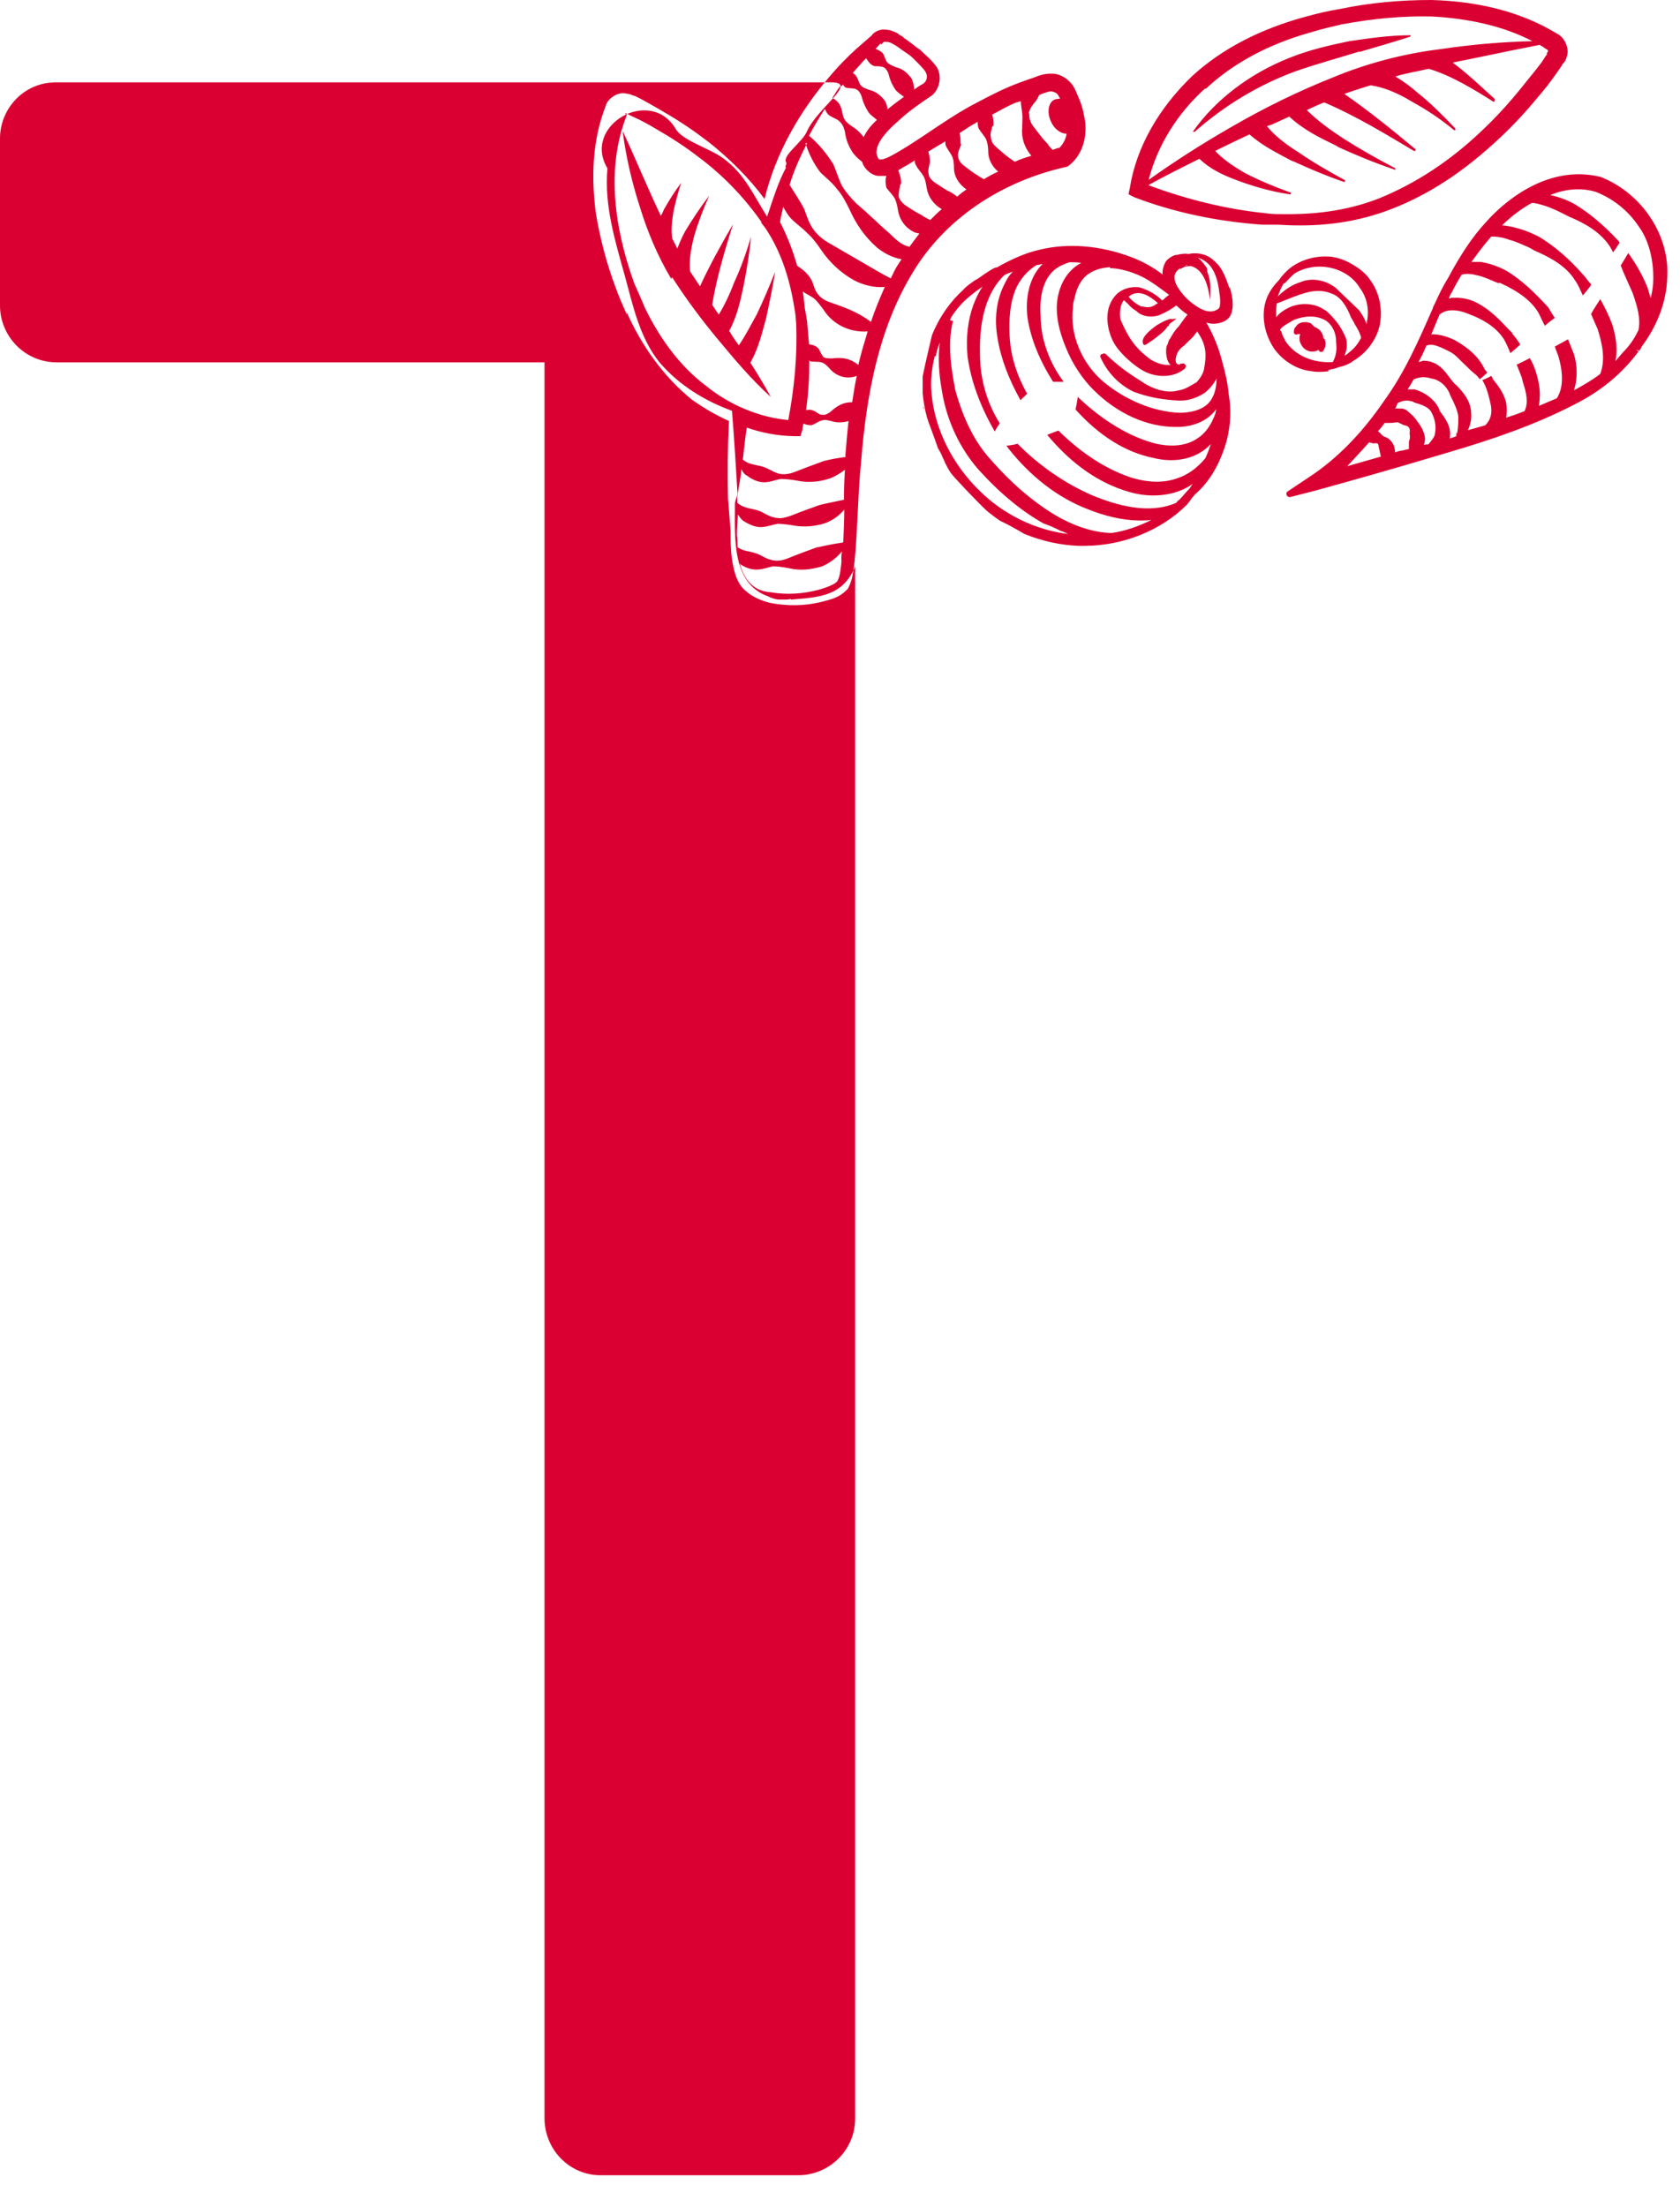 <svg xmlns="http://www.w3.org/2000/svg" width="51" height="67" fill="none"><path fill="#DB0032" fill-rule="evenodd" d="M24 18.18c-.06.02-.13.02-.2.02 0 0-.02 0-.03 0-.02 0-.03 0-.04 0-.03 0-.04 0-.06 0-.12 0-.24-.04-.36-.1-1.1-.4-1-1.76-1-2.8 0-.1.06-.2.08-.3-.05-.83-.1-1.68-.17-2.53-.82-.3-1.6-.77-2.2-1.47-.6-.75-.8-1.7-1.05-2.62-.3-1.08-.63-2.14-.53-3.27-.78-1.3 1.3-2.5 2.07-1.2.2.36 1.06.6 1.45.9.66.48.93 1.15 1.33 1.77 0-.04.03-.1.04-.13.15-.45.3-.93.53-1.36-.05-.06.05-.1 0-.17-.1-.22.5-.6.64-.94.33-.72 1.55-1.48.75-1.48H1.73C.73 2.48 0 3.3 0 4.2v5.08C0 10.18.73 11 1.73 11h14.8v53.3c0 .95.76 1.73 1.7 1.73h6c.95 0 1.73-.77 1.73-1.72V17.2c-.38.9-1.08.93-1.95 1M46.97 1.63c0 .02-.02.04-.04.06l-.13.2c-.2.27-.4.5-.58.73-.4.5-.82.96-1.27 1.38-.95.9-1.98 1.57-3.08 2.02-.84.33-1.8.5-2.95.48h-.14c-.16 0-.3-.02-.47-.04-1.1-.12-2.27-.4-3.45-.84.54-.3 1.05-.55 1.55-.8.4.38.86.55 1.27.7.45.16.94.3 1.48.38 0 0 .02 0 .03-.02 0 0 0-.03 0-.03-.5-.18-.98-.38-1.4-.6-.4-.23-.7-.45-.9-.67.34-.17.7-.34 1.04-.5.4.35.85.57 1.28.8l.06.02c.48.22.97.43 1.52.62.02 0 .03 0 .04 0 0-.03 0-.04 0-.05-.5-.27-.98-.55-1.4-.84-.43-.27-.74-.52-.97-.8l.15-.05c.18-.08.35-.16.53-.24.43.4.92.64 1.4.87l.1.06c.53.24 1.08.47 1.7.68 0 0 0 0 .02 0 0 0 0-.03 0-.04-.57-.3-1.1-.6-1.57-.9-.4-.26-.8-.55-1.12-.87.17-.08.35-.16.52-.23.02 0 .04.02.06.02.93.4 1.85.96 2.67 1.45.03 0 .04 0 .05 0 0-.02 0-.04 0-.05-.78-.65-1.44-1.18-2.16-1.68.2-.07.4-.14.6-.2.07-.02.13-.04.2-.06.35.05.77.2 1.26.5.4.22.84.5 1.27.86.02 0 .03 0 .04 0 0-.02 0-.03 0-.05-.38-.4-.75-.77-1.14-1.08-.18-.16-.4-.33-.68-.5.33-.1.66-.15 1-.23h.02c.67.2 1.36.62 1.96 1 0 0 .02 0 .03-.02 0 0 0-.02 0-.03V3c-.4-.36-.8-.75-1.27-1.1.6-.12 1.17-.24 1.75-.36.3-.06.6-.12.9-.18 0 .02.04.03.07.05.04.03.08.05.1.07.08.04.08.05.07.07 0 0 0 0 0 .02 0 0-.03.04-.05.07M36.6 2.7c.82-.77 1.9-1.36 3.2-1.72.32-.1.63-.17.93-.24C41.7.56 42.6.48 43.46.5c1.14.06 2.2.3 3.06.75-.9.02-1.84.1-2.78.24-1.15.14-2.27.44-3.3.87-1 .4-2 .88-3.07 1.5-.87.5-1.7 1.03-2.5 1.6.26-1.03.87-2.02 1.72-2.78M47.23 1c-1.03-.62-2.3-.96-3.78-1-.92 0-1.85.08-2.76.27-.37.06-.7.14-1.03.23-1.38.37-2.55.97-3.46 1.8-1 .96-1.7 2.14-1.9 3.4l-.04.18s0 .02.02.03l.16.08c1.18.45 2.48.73 3.87.83.1 0 .23 0 .33 0h.16c1.2.08 2.25-.05 3.24-.4 1.12-.4 2.2-1.06 3.28-2.04.48-.43.93-.9 1.34-1.4.2-.23.4-.48.6-.77l.14-.2s.02-.04.03-.06c.05-.05.1-.1.13-.22.1-.25-.07-.6-.28-.7m-6.02.55c.5-.15 1.04-.3 1.56-.47 0 0 0 0 0-.02 0 0 0-.02 0-.02-.66 0-1.3.1-1.86.18-.58.12-1.2.26-1.8.5-1.22.48-2.27 1.28-2.95 2.25 0 0 0 0 .03 0 0 0 .02 0 .03 0 .9-.8 1.95-1.43 3.07-1.84.63-.22 1.3-.4 1.94-.6M45.94 10.14L45.8 10c-.28-.3-.57-.6-.95-.8-.22-.12-.47-.17-.7-.16-.03 0-.06 0-.08 0-.03 0-.05.02-.08.03 0-.05.03-.1.05-.15l.03-.04c.1-.2.2-.38.3-.54.15-.05.33-.02.48.02.2.04.4.14.62.23h.07c.58.26.96.56 1.16.9.08.15.13.28.2.4.1-.1.2-.16.3-.24-.07-.1-.14-.22-.2-.32-.43-.47-.8-.82-1.25-1.1-.24-.13-.5-.23-.8-.28-.1 0-.16 0-.24 0 0 0-.02 0-.04 0 .2-.28.4-.54.6-.77.17 0 .34.02.55.1.2.05.38.14.57.22.06.03.12.06.18.1.46.2.97.46 1.25.92.1.14.16.3.23.45.08-.1.17-.2.26-.33-.1-.1-.17-.22-.25-.3-.42-.48-.85-.85-1.3-1.13-.24-.13-.5-.24-.84-.32-.1-.02-.2-.04-.32-.05.27-.27.58-.5.9-.68.13 0 .27.05.44.1.17.06.35.14.5.22.08.04.14.07.2.1.48.2.95.47 1.23.9.03.05.07.12.1.18.07-.1.14-.2.2-.3-.02-.02-.04-.04-.05-.06-.45-.48-.86-.82-1.28-1.08-.2-.12-.46-.23-.78-.3.5-.2.95-.22 1.37-.1.53.2 1 .58 1.3 1.03.3.4.46.96.46 1.6 0 .2-.03.4-.08.6-.03-.1-.07-.23-.1-.33-.16-.4-.37-.74-.58-1.04-.06.1-.14.24-.23.38.1.26.23.53.36.83.15.43.25.78.18 1.13-.1.2-.2.38-.4.6-.1.1-.2.23-.3.34.08-.4 0-.8-.1-1.12-.1-.27-.23-.52-.36-.76-.1.16-.2.3-.28.45.06.15.13.3.2.46.13.42.25.9.08 1.36-.26.2-.53.35-.8.5.12-.36.1-.78 0-1.1-.06-.15-.12-.3-.18-.45-.12.07-.26.14-.4.22.04.13.1.25.13.37.13.5.12.9-.07 1.2-.2.08-.37.16-.54.23 0-.07.02-.15.02-.23.02-.23-.02-.48-.1-.75-.05-.17-.1-.3-.2-.47-.12.07-.26.13-.4.2.06.13.1.25.16.4l.03.13c.1.3.18.62.05.88-.2.08-.4.15-.56.2.03-.14.03-.3 0-.47-.08-.3-.24-.5-.4-.7 0-.03-.03-.06-.05-.1-.1.06-.2.1-.27.13.14.23.2.5.26.77.04.23 0 .42-.17.6-.17.05-.35.1-.53.15.07-.15.12-.33.1-.54-.02-.37-.26-.63-.45-.83l-.04-.03c-.06-.06-.12-.14-.18-.22-.12-.16-.26-.35-.5-.44-.1-.04-.2-.05-.3-.05-.05.03-.1.03-.13.04.1-.17.17-.33.24-.5.05-.02.13-.03.2-.02.16.03.3.1.5.2s.3.25.47.4c.1.1.22.22.35.32.04.04.07.08.1.12.07-.05.15-.12.23-.2-.02-.03-.06-.07-.08-.1-.16-.34-.45-.63-.9-.88-.2-.1-.42-.17-.62-.18-.02 0-.05 0-.07 0 0 0-.02 0-.03 0 .08-.2.17-.4.25-.6.2-.17.52-.18.93 0 .32.12.76.34 1.02.74.08.14.14.28.2.43.1-.08.2-.17.3-.26-.07-.12-.16-.24-.26-.35zm-1.73 2.98c0 .04 0 .08 0 .12l-.1.04c-.03 0-.07.02-.1.03.06-.36-.13-.6-.3-.83l-.02-.06c-.14-.3-.42-.5-.74-.6-.07 0-.14 0-.2 0h-.02c.07-.1.13-.2.18-.3.15-.07.33-.1.54-.03.23.03.44.2.55.44l.02.06c.12.24.23.46.25.66 0 .16 0 .33-.04.52zm-.65.07c-.02.07-.08.16-.2.3-.05 0-.1 0-.14.02.03-.07.04-.13.04-.2-.02-.22-.14-.4-.25-.54l-.04-.06c-.02-.02-.04-.04-.06-.07-.06-.05-.1-.1-.18-.16-.03-.03-.07-.06-.17-.08-.05 0-.1 0-.14 0 0 0-.04 0-.07 0 0 0 .02-.03.03-.04 0-.03.03-.06.04-.1 0 0 0 0 0-.02.15-.08.28-.1.42-.06.03 0 .07.02.1.04.2.06.4.12.5.27.14.24.16.5.12.67zm-.76 0c0 .03 0 .1 0 .12l-.03.1c0 .06 0 .14 0 .22l-.22.05c-.06 0-.13.03-.2.05 0-.2-.1-.37-.26-.45-.08-.02-.13-.06-.18-.12-.02-.02-.04-.04-.08-.07.07-.07.14-.16.2-.25.12 0 .25 0 .36-.02.03 0 .05 0 .06 0 .02.02.06.04.1.05.03.03.08.04.1.04.05.02.1.03.1.05.06.04.05.12.04.24zm-1.9.96c.2-.22.44-.47.66-.72.04 0 .08.02.13.03 0 0 .02 0 .03 0 .03-.02.07 0 .1 0 0 0 0 .02.02.03.03.15.05.25.08.37-.35.1-.7.2-1.05.3zm2.6-4.8c-.44 1-.85 1.94-1.47 2.8-.68 1-1.45 1.78-2.27 2.32l-.66.44c-.05.02-.06.08-.04.12.02.04.05.06.1.06l.78-.2c1.16-.32 2.4-.67 3.97-1.14 1.36-.4 2.67-.84 3.9-1.48.8-.4 1.45-.95 1.93-1.6l-.08-.06.1.04c.02-.02.03-.05.05-.07l.02-.05c.48-.64.75-1.35.78-2.06.1-1.3-.75-2.6-2.02-3.1-1.64-.4-2.97.8-3.46 1.35-.44.47-.8 1.03-1.16 1.7-.15.24-.28.5-.4.77l-.07.14zm-3.26.08c-.3-.23-.74-.26-1.1-.1-.16.08-.3.17-.4.3 0-.15 0-.3.02-.42.12-.04.25-.1.36-.14.46-.18.86-.34 1.3-.16.3.1.47.43.57.67.03.1.1.16.13.25.08.13.16.26.2.42-.1.2-.22.34-.37.45-.04.04-.08.07-.14.1.08-.17.1-.36.05-.53-.16-.4-.4-.66-.64-.87zM39 10.3c-.05-.07-.08-.15-.1-.24-.02 0-.03-.03-.04-.05.05-.1.25-.2.42-.3.26-.1.56-.15.84-.04.3.1.45.43.44.72.03.23 0 .42-.1.6-.6.04-1.17-.2-1.46-.67zm0-1.7c.1-.1.2-.22.3-.3.66-.4 1.6-.2 1.98.44.23.3.3.7.2 1.1-.05-.18-.16-.34-.23-.43l-.7-.67c-.3-.24-.73-.32-1.06-.18-.26.08-.48.22-.7.44.05-.14.1-.27.18-.4zm1.32 2.63h.03s.03 0 .04-.02c.07 0 .16-.03.24-.06.2-.05.33-.1.46-.2.4-.24.7-.64.8-1.1.08-.45 0-.94-.28-1.33-.13-.2-.3-.34-.5-.46-.2-.13-.42-.22-.65-.26-.45-.06-.94.06-1.3.34-.12.1-.24.22-.34.37-.2.2-.36.45-.42.72-.1.43 0 .93.27 1.34.28.4.72.66 1.16.7.15.03.32.02.5 0zm-.12-.96c-.02 0-.02 0-.03 0 0-.07-.02-.13-.05-.17-.04-.08-.12-.14-.22-.18-.03-.03-.06-.06-.1-.1-.06-.03-.13-.05-.2-.04-.1 0-.2.04-.25.12-.06.06-.08.13-.07.2v.02l.06.04c.06-.02.1-.02.13-.02-.04.12-.02.24.03.32.07.14.23.25.43.2.03 0 .06-.02.1-.04 0 .02.02.04.04.06h.08c.1-.14.12-.28.05-.4zm-4.63-.6c-.17.03-.4.17-.45.2-.14.1-.22.17-.28.23-.1.1-.16.2-.15.27 0 .04 0 .07.04.1h.04c.28-.17.42-.3.54-.4.06-.06.1-.1.13-.16.02 0 .04-.02.05-.04 0-.03.03-.06.1-.1l.12-.1-.17.02zm-7.54 2.73c0-.02 0-.05-.02-.08.03.03.03.06.04.1m.36-1.6c.02-.15.06-.28.12-.42-.06.45-.03.96.07 1.5.15.9.55 1.72 1.1 2.35.63.7 1.3 1.26 1.98 1.64.1.04.2.07.3.12.07.03.14.06.2.1.1.02.17.07.25.1-1-.12-1.98-.6-2.7-1.32-.82-.8-1.35-1.86-1.45-2.93-.04-.38 0-.77.1-1.16m.47-1.07c0-.02 0-.03 0-.04 0 0 .02-.04.02-.05.16-.25.35-.47.56-.64.12-.1.25-.2.4-.3-.12.17-.2.35-.28.55-.17.47-.23 1-.18 1.55.1.77.4 1.56.83 2.3.04-.1.1-.17.15-.25-.38-.6-.6-1.33-.6-2.1-.03-1.08.22-1.9.74-2.4.1-.05.17-.08.26-.1-.12.1-.2.25-.27.4-.23.46-.3 1.02-.2 1.6.1.64.35 1.27.7 1.9.07-.08.14-.13.2-.2-.3-.53-.5-1.13-.53-1.74-.03-.55.02-1.02.17-1.4.12-.3.36-.6.66-.77 0 0 .02 0 .02 0h.03c.04-.02.1-.02.13-.03-.03.02-.06.06-.1.1-.3.36-.44.9-.37 1.52.1.67.38 1.33.78 1.96.1 0 .22 0 .32 0-.43-.57-.7-1.3-.7-2-.02-.3 0-.54.05-.75.05-.2.12-.36.23-.5.13-.18.34-.3.6-.38.13 0 .24 0 .35.02-.03.02-.06.04-.1.06-.4.26-.63.75-.64 1.3 0 .43.12.86.34 1.36.2.44.47.83.77 1.13.73.73 1.63 1.13 2.5 1.13h.05c.4 0 .9-.14 1.18-.54l-.02.12c-.13.37-.32.63-.57.78-.3.2-.72.26-1.23.15-.8-.2-1.62-.7-2.36-1.4 0 0 0-.02-.02-.02-.02.12-.04.25-.07.38.72.8 1.52 1.3 2.36 1.47.6.15 1.17.05 1.57-.26.06-.05.12-.1.18-.16-.05.14-.1.28-.17.43-.25.3-.53.5-.83.6-.4.15-.85.15-1.38 0-.78-.25-1.54-.74-2.25-1.44-.1.04-.22.08-.34.13.75.9 1.58 1.47 2.48 1.73.57.17 1.16.14 1.64-.07.1-.05.2-.1.3-.17l-.03.04-.07.1c-.1.1-.2.23-.3.33-.02.02-.04.04-.07.05 0 .03-.03.05-.05.06-.84.36-1.83.05-2.5-.22-.86-.37-1.65-.92-2.3-1.58-.1.03-.23.05-.34.06.03.03.04.05.06.08.67.85 1.5 1.5 2.42 1.85.5.2 1.02.33 1.53.34.02 0 .04 0 .06 0 .1 0 .23 0 .34-.02-.4.2-.8.34-1.22.4-.58-.02-1.18-.22-1.8-.6-.64-.4-1.26-.94-1.84-1.6-.5-.54-.85-1.24-1.1-2.14-.1-.54-.26-1.35-.07-2.1m4.77-1.6c.25 0 .6.1.76.17.27.1.5.24 1.03.64l-.13.1c-.02.03-.05.05-.08.07-.25-.25-.53-.35-.7-.4-.26-.03-.53.05-.7.23-.36.38-.3.94-.12 1.35.17.4.7.82.92.94.37.22.93.26 1.3-.06 0-.02 0-.03.02-.05 0-.02 0-.04-.02-.06-.02-.03-.06-.05-.1-.03 0 0-.02 0-.03 0-.02 0-.03 0-.04.03-.05 0-.08-.02-.1-.05-.05-.08 0-.25.05-.34.05-.08.1-.13.2-.2.04-.05.1-.1.18-.18.06-.05.1-.1.15-.17.02-.03.04-.05.05-.07.02.02.03.04.04.06.27.4.23.73.18 1.03-.02.18-.12.32-.23.45-.18.1-.34.22-.55.25-.34.1-.78-.02-1.17-.3-.36-.22-.7-.47-1.04-.8-.04-.03-.08-.03-.1 0h-.04c-.03.03-.04.07-.02.1.2.45.56.83 1 1.04.45.17.9.25 1.4.27h.02c.26 0 .5-.08.75-.24.12-.1.26-.25.35-.43 0 .25-.05.46-.15.62-.2.36-.7.42-.97.42-.78-.03-1.62-.37-2.3-.93-.66-.55-1.04-1.44-.94-2.25 0-.1.02-.2.05-.3.07-.33.2-.57.4-.72.18-.13.4-.2.67-.22m.97 1.2c-.08-.04-.22-.1-.4-.3.23-.2.52-.14.9.2-.02 0-.03 0-.03 0s-.02.02-.04.03c-.14.1-.26.1-.42.06m.83 1c-.02.04-.03.07-.04.1 0 .04-.04.08-.05.13-.03.17 0 .45.13.55 0 0 0 0-.03 0 0 0-.03 0-.05 0-.22 0-.42-.1-.52-.16-.5-.36-.7-.7-.93-1.23-.03-.24 0-.43.1-.57h.02s.03.03.05.05c.04.03.08.07.1.1.05.05.1.1.17.14.03.02.06.04.08.06.16.15.48.18.7.08.18-.08.34-.17.48-.28.1.1.22.2.34.28-.1.12-.18.24-.27.36 0 0-.02.03-.04.04-.07.08-.15.2-.22.33m.3-2.1c.12-.1.24-.1.3-.1h.02c.07 0 .2.07.28.16.2.22.26.54.3.76v.1l.02-.1c0-.06 0-.1 0-.16 0-.05 0-.1 0-.14 0-.1-.02-.22-.04-.3-.02-.06-.03-.1-.05-.14 0-.06 0-.12-.04-.16-.07-.1-.14-.2-.25-.28.16.05.3.15.4.28.16.22.22.5.25.75.03.15.06.46-.02.52-.26.2-.57 0-.75-.13-.23-.16-.43-.4-.53-.6-.06-.13-.13-.34.12-.5m.2-.1c-.02 0-.03.02-.05.03.03 0 .04-.02.06-.02m-7.88 4.67c0 .03.03.1.14.4.06.17.13.35.17.48.05.08.1.17.13.25.02.05.05.1.07.15l.02.05c.05.1.1.2.17.3.04.08.82.9 1.1 1.16.13.1.25.2.4.3.22.1.47.24.74.4.55.22 1.1.34 1.65.36.05 0 .1 0 .16 0 1.17 0 2.33-.46 3.12-1.25.05-.06.1-.12.15-.2.03-.03.06-.06.08-.1.48-.4.8-1 .98-1.65.12-.47.14-.95.06-1.4-.03-.33-.1-.65-.2-1-.1-.4-.26-.8-.48-1.18.12.04.26.06.45 0 .13-.03.26-.14.3-.25.05-.13.05-.24.05-.3 0-.2-.04-.35-.08-.5h-.02c-.1-.27-.2-.6-.44-.8-.15-.16-.36-.25-.6-.25-.05 0-.1 0-.2.02-.12-.02-.25 0-.36.03h-.03c-.04 0-.24.1-.3.2-.07.12-.1.24-.1.33 0 .02 0 .04 0 .06-.3-.23-.62-.4-.96-.53-.94-.35-1.9-.43-2.77-.22-.44.1-.88.3-1.3.54-.02 0-.02 0-.02 0-.05 0-.22.1-.57.35-.07.02-.4.27-.43.33-.4.36-.73.83-.95 1.38-.1.43-.2.85-.28 1.24 0 .2 0 .37 0 .52.02.23.06.48.14.77M18.98 3.45c0-.02 0 0 0-.02l.25.12c.23.1.46.23.68.36.47.27.9.55 1.3.86.74.55 1.38 1.22 1.9 1.96 0 .02 0 .03 0 .03.07.1.13.16.18.25.45.7.7 1.53.83 2.37.03.15.04.3.05.45.04.98-.06 1.97-.24 2.92-.9-.08-1.8-.47-2.5-1.04-.8-.6-1.4-1.44-1.85-2.36-.1-.25-.22-.5-.33-.76-.6-1.67-.86-3.5-.22-5.1zm4.8 2.84c.06.1.13.23.22.33.16.17.36.3.5.45.17.15.3.33.43.52.25.37.6.7 1 .92.27.14.6.23.93.2-.16.36-.3.7-.42 1.06-.4-.3-.8-.44-1.26-.6-.14-.05-.27-.13-.35-.24-.1-.12-.13-.28-.18-.4-.1-.2-.26-.34-.45-.46-.13-.46-.3-.9-.52-1.33.02-.16.07-.32.1-.48zm.67-1.95c.1.32.25.63.46.9.18.17.37.32.5.5.16.18.27.4.37.6.2.45.47.85.85 1.18.2.16.45.3.74.35-.03.04-.07.1-.1.15-.1.14-.16.3-.23.43-.28-.14-.54-.3-.8-.45l-1.07-.62c-.18-.1-.36-.25-.48-.42-.13-.18-.2-.4-.27-.6-.13-.26-.3-.5-.45-.75.13-.43.32-.85.53-1.26zm.6-1.02c.03.08.07.15.15.2.1.06.23.1.3.18.1.1.12.2.15.3.03.25.12.46.25.65.08.1.16.18.27.26.02.04.02.08.04.1.08.16.28.33.47.33.1 0 .16 0 .23 0-.04.1-.03.25 0 .36.07.1.18.2.25.32.05.1.08.23.1.36.04.26.2.53.5.67.04.02.1.03.15.04-.1.13-.2.26-.3.4-.22-.04-.4-.2-.6-.4-.33-.28-.64-.6-1-.9-.17-.17-.33-.35-.45-.55-.1-.2-.17-.44-.26-.65-.2-.32-.44-.62-.74-.87.14-.27.3-.53.47-.8zm.5-.7c0-.02.02-.03.04-.05.02.04.07.1.14.1.1.02.2 0 .28.05.08.05.12.13.15.22.05.2.12.33.2.46.07.1.16.15.26.24-.15.14-.3.3-.4.52-.1-.12-.2-.23-.35-.32-.1-.07-.2-.14-.25-.25-.05-.1-.05-.24-.1-.35-.04-.12-.14-.2-.25-.27.08-.12.15-.25.24-.36zm.75-.84c.07.1.13.2.26.23.08 0 .2 0 .28.04.07.05.12.13.14.22.05.2.12.33.2.45.08.1.16.14.26.22-.17.12-.34.25-.5.38 0-.1-.04-.18-.07-.25-.12-.16-.28-.3-.48-.34-.1-.04-.2-.07-.26-.14-.06-.08-.08-.2-.14-.28-.02-.03-.06-.07-.1-.1.13-.14.26-.3.4-.44zm.45-.43c.1-.1.08-.08.13-.08.04 0 .12 0 .2.05.12.06.24.15.35.23.1.07.2.13.27.2.14.14.35.34.4.44.07.12.04.27-.07.35-.1.05-.2.12-.28.18 0-.13-.04-.26-.08-.34-.12-.16-.27-.3-.48-.34-.1-.05-.2-.08-.26-.15-.05-.06-.08-.2-.13-.27-.05-.06-.13-.1-.22-.14l.15-.16zm.6 4.24c.02-.14-.03-.27-.08-.42.05-.03.1-.06.16-.1.12-.06.23-.13.34-.2 0 .04 0 .1.03.13.06.14.17.23.23.34.06.1.08.23.1.36.04.26.2.5.46.65-.13.1-.24.22-.35.33-.1-.05-.2-.1-.26-.15-.15-.07-.3-.17-.5-.3-.1-.08-.18-.17-.2-.28 0-.12.03-.25.05-.35zm.85-1c.16-.1.33-.2.5-.3 0 .05 0 .08 0 .1.05.14.15.24.2.35.05.1.06.23.06.37 0 .23.14.48.38.64-.1.07-.2.14-.28.22-.06-.05-.12-.08-.17-.12-.16-.07-.3-.17-.5-.3-.1-.07-.2-.17-.2-.28-.03-.1.02-.24.04-.35 0-.12-.02-.22-.05-.32zm.96-.23c0-.1 0-.2-.03-.32.18-.12.36-.24.55-.34 0 .07 0 .13.03.2.07.12.18.23.23.34.04.1.06.24.06.37 0 .2.1.43.3.6-.16.07-.3.15-.43.23-.08-.04-.14-.08-.2-.12-.1-.06-.24-.16-.42-.3-.1-.08-.16-.18-.17-.3 0-.1.05-.22.1-.33zm1-.53c0-.12 0-.23-.04-.35.24-.13.47-.26.7-.36.06-.02.12-.03.17-.05 0 .12.03.25.04.36.02.15 0 .3 0 .44-.03.3.06.6.28.86-.17.05-.34.1-.5.18-.04-.02-.08-.05-.12-.08-.12-.08-.26-.2-.44-.36-.1-.08-.16-.18-.17-.3-.03-.1.02-.24.05-.35zm1.07-.38c.02-.13.1-.25.18-.34.07-.08.1-.15.14-.23.17-.07.36-.13.4-.1.1.03.16.05.23.22-.06 0-.13 0-.2.04-.18.12-.2.44-.04.72.1.18.28.3.44.3-.03.17-.1.3-.22.43-.07 0-.14.04-.2.06-.07-.06-.12-.12-.17-.2-.14-.13-.27-.32-.44-.54-.07-.1-.12-.24-.1-.37zm-5.17 7.63c-.25-.2-.48-.24-.8-.2-.1 0-.2 0-.26-.04-.06-.06-.1-.17-.14-.24-.07-.1-.18-.13-.3-.15-.02-.24-.04-.47-.06-.7-.02-.15-.05-.28-.07-.4-.02-.18-.03-.34-.06-.5.1.07.23.13.33.2.12.1.2.22.3.35.28.45.8.7 1.34.66-.1.33-.2.66-.28 1zm-.2 1.13c-.26 0-.44.1-.66.3-.07.05-.16.1-.25.08-.1 0-.17-.1-.25-.12-.08-.04-.15-.04-.23-.02.07-.5.1-1 .1-1.52 0 0 .02.04.04.04.1.02.24 0 .33.03.1.03.16.1.23.17.2.25.53.36.84.24-.06.27-.1.54-.14.8zm-.17 1.66c-.25.03-.46.07-.67.12-.27.1-.55.2-.85.32-.15.06-.3.1-.46.08-.16-.02-.3-.12-.44-.18-.26-.12-.5-.07-.72-.26.04-.33.07-.65.12-.97.46.16.93.25 1.43.26h.2l.06-.2c0-.07.02-.12.03-.18.1.04.2.06.27.04.1-.04.2-.12.3-.14.08-.03.17 0 .27.02.18.06.37.05.53 0-.04.36-.07.72-.1 1.08zm-.07 1.3c-.27.06-.5.1-.74.16-.28.1-.56.2-.86.32-.14.05-.3.1-.45.07-.17-.02-.3-.1-.45-.18-.27-.13-.5-.07-.74-.28 0-.06 0-.1 0-.16.04-.3.1-.57.13-.86.04.1.1.17.17.2.17.13.35.2.52.2.18 0 .35-.08.5-.1.17 0 .33.02.5.05.34.07.68.04 1-.07.16-.06.3-.15.45-.26-.02.3-.03.6-.03.9zm-.04 1.3c-.3.04-.55.1-.8.15-.27.1-.55.2-.84.32-.15.06-.3.1-.46.07-.14-.02-.3-.1-.42-.17-.25-.12-.46-.08-.67-.23 0-.12 0-.24-.02-.37 0-.2.02-.4.03-.62.06.08.1.15.18.2.16.1.34.18.5.18.2 0 .36-.07.52-.1.15 0 .3.02.48.05.34.06.68.03 1-.08.2-.08.4-.22.55-.4 0 .34-.02.66-.03.98zm-.03.52c-.02.24-.05.52-.13.65-.07.1-.35.2-.56.26-.48.13-.98.16-1.45.08-.55-.03-.82-.4-.95-.86.15.1.32.17.5.17.17 0 .34-.06.5-.1.17 0 .33.03.5.06.33.08.68.04 1-.06.23-.1.43-.25.6-.45-.02.1-.02.2-.02.28zm-6.52-7.5c.45 1 1.1 1.93 1.96 2.63.36.26.74.48 1.14.66-.04.8-.05 1.57-.03 2.35.03.33.05.66.08 1 0 .35 0 .7.08 1.06.05.26.15.56.37.74.22.2.48.3.74.37.52.1 1.05.1 1.57-.03.27-.08.52-.1.8-.4.16-.3.16-.55.2-.8.1-1.04.1-2.04.2-3.05.16-2 .52-4 1.54-5.7 1-1.7 2.75-2.82 4.67-3.25l.07-.02.06-.05c.44-.36.55-1 .43-1.48-.04-.24-.12-.47-.22-.68-.04-.1-.1-.25-.23-.37-.12-.12-.27-.2-.44-.23-.4-.03-.54.1-.77.16-.2.07-.42.15-.63.24-.42.18-.82.4-1.2.6-.8.45-1.5 1-2.24 1.42-.17.1-.38.2-.47.18-.03 0-.03 0-.06-.05-.03-.08-.05-.13-.04-.2.02-.3.34-.64.64-.9.32-.3.65-.53 1.05-.8.23-.2.3-.58.14-.85-.2-.27-.33-.35-.5-.52-.03-.03-.07-.05-.1-.07-.12-.1-.26-.2-.4-.3-.02-.02-.04-.04-.05-.05-.07-.02-.1-.06-.16-.1-.1-.04-.2-.1-.36-.1-.17-.03-.37.1-.4.17l-.46.4c-.3.27-.58.56-.84.87-.9 1.06-1.62 2.3-1.96 3.7-.48-.65-1.07-1.23-1.7-1.73-.43-.33-.87-.63-1.34-.9-.23-.14-.47-.27-.7-.4l-.2-.1c-.05 0-.1-.05-.26-.07-.27-.07-.58.18-.62.37-.42 1.07-.44 2.2-.3 3.27.13.78.33 1.53.6 2.25.1.28.22.55.34.82zm1.37-1.08c.43.67.9 1.3 1.4 1.9.5.6 1 1.2 1.6 1.74-.2-.36-.4-.7-.62-1.04.26-.47.35-.9.48-1.36.1-.47.2-.94.27-1.4-.17.44-.36.88-.56 1.3-.18.32-.35.66-.54.93-.1-.13-.2-.27-.28-.42 0 0 0 0-.02 0 .25-.47.34-.9.44-1.37.1-.5.18-1 .23-1.5-.15.5-.32.97-.52 1.4-.13.35-.3.7-.46.96-.07-.1-.14-.2-.2-.3.13-.8.38-1.64.63-2.44-.36.62-.7 1.23-1 1.88-.1-.15-.2-.3-.3-.45-.04-.33.03-.73.13-1.1.12-.4.27-.8.45-1.2-.26.34-.5.7-.73 1.08-.1.18-.17.35-.24.53-.04-.1-.1-.2-.15-.3-.04-.22-.02-.5.03-.8.06-.3.14-.6.24-.9-.2.26-.36.52-.52.8-.03.07-.06.14-.1.2-.4-.84-.76-1.72-1.16-2.58.1.78.28 1.55.52 2.3.23.75.54 1.5.96 2.2" clip-rule="evenodd"/></svg>